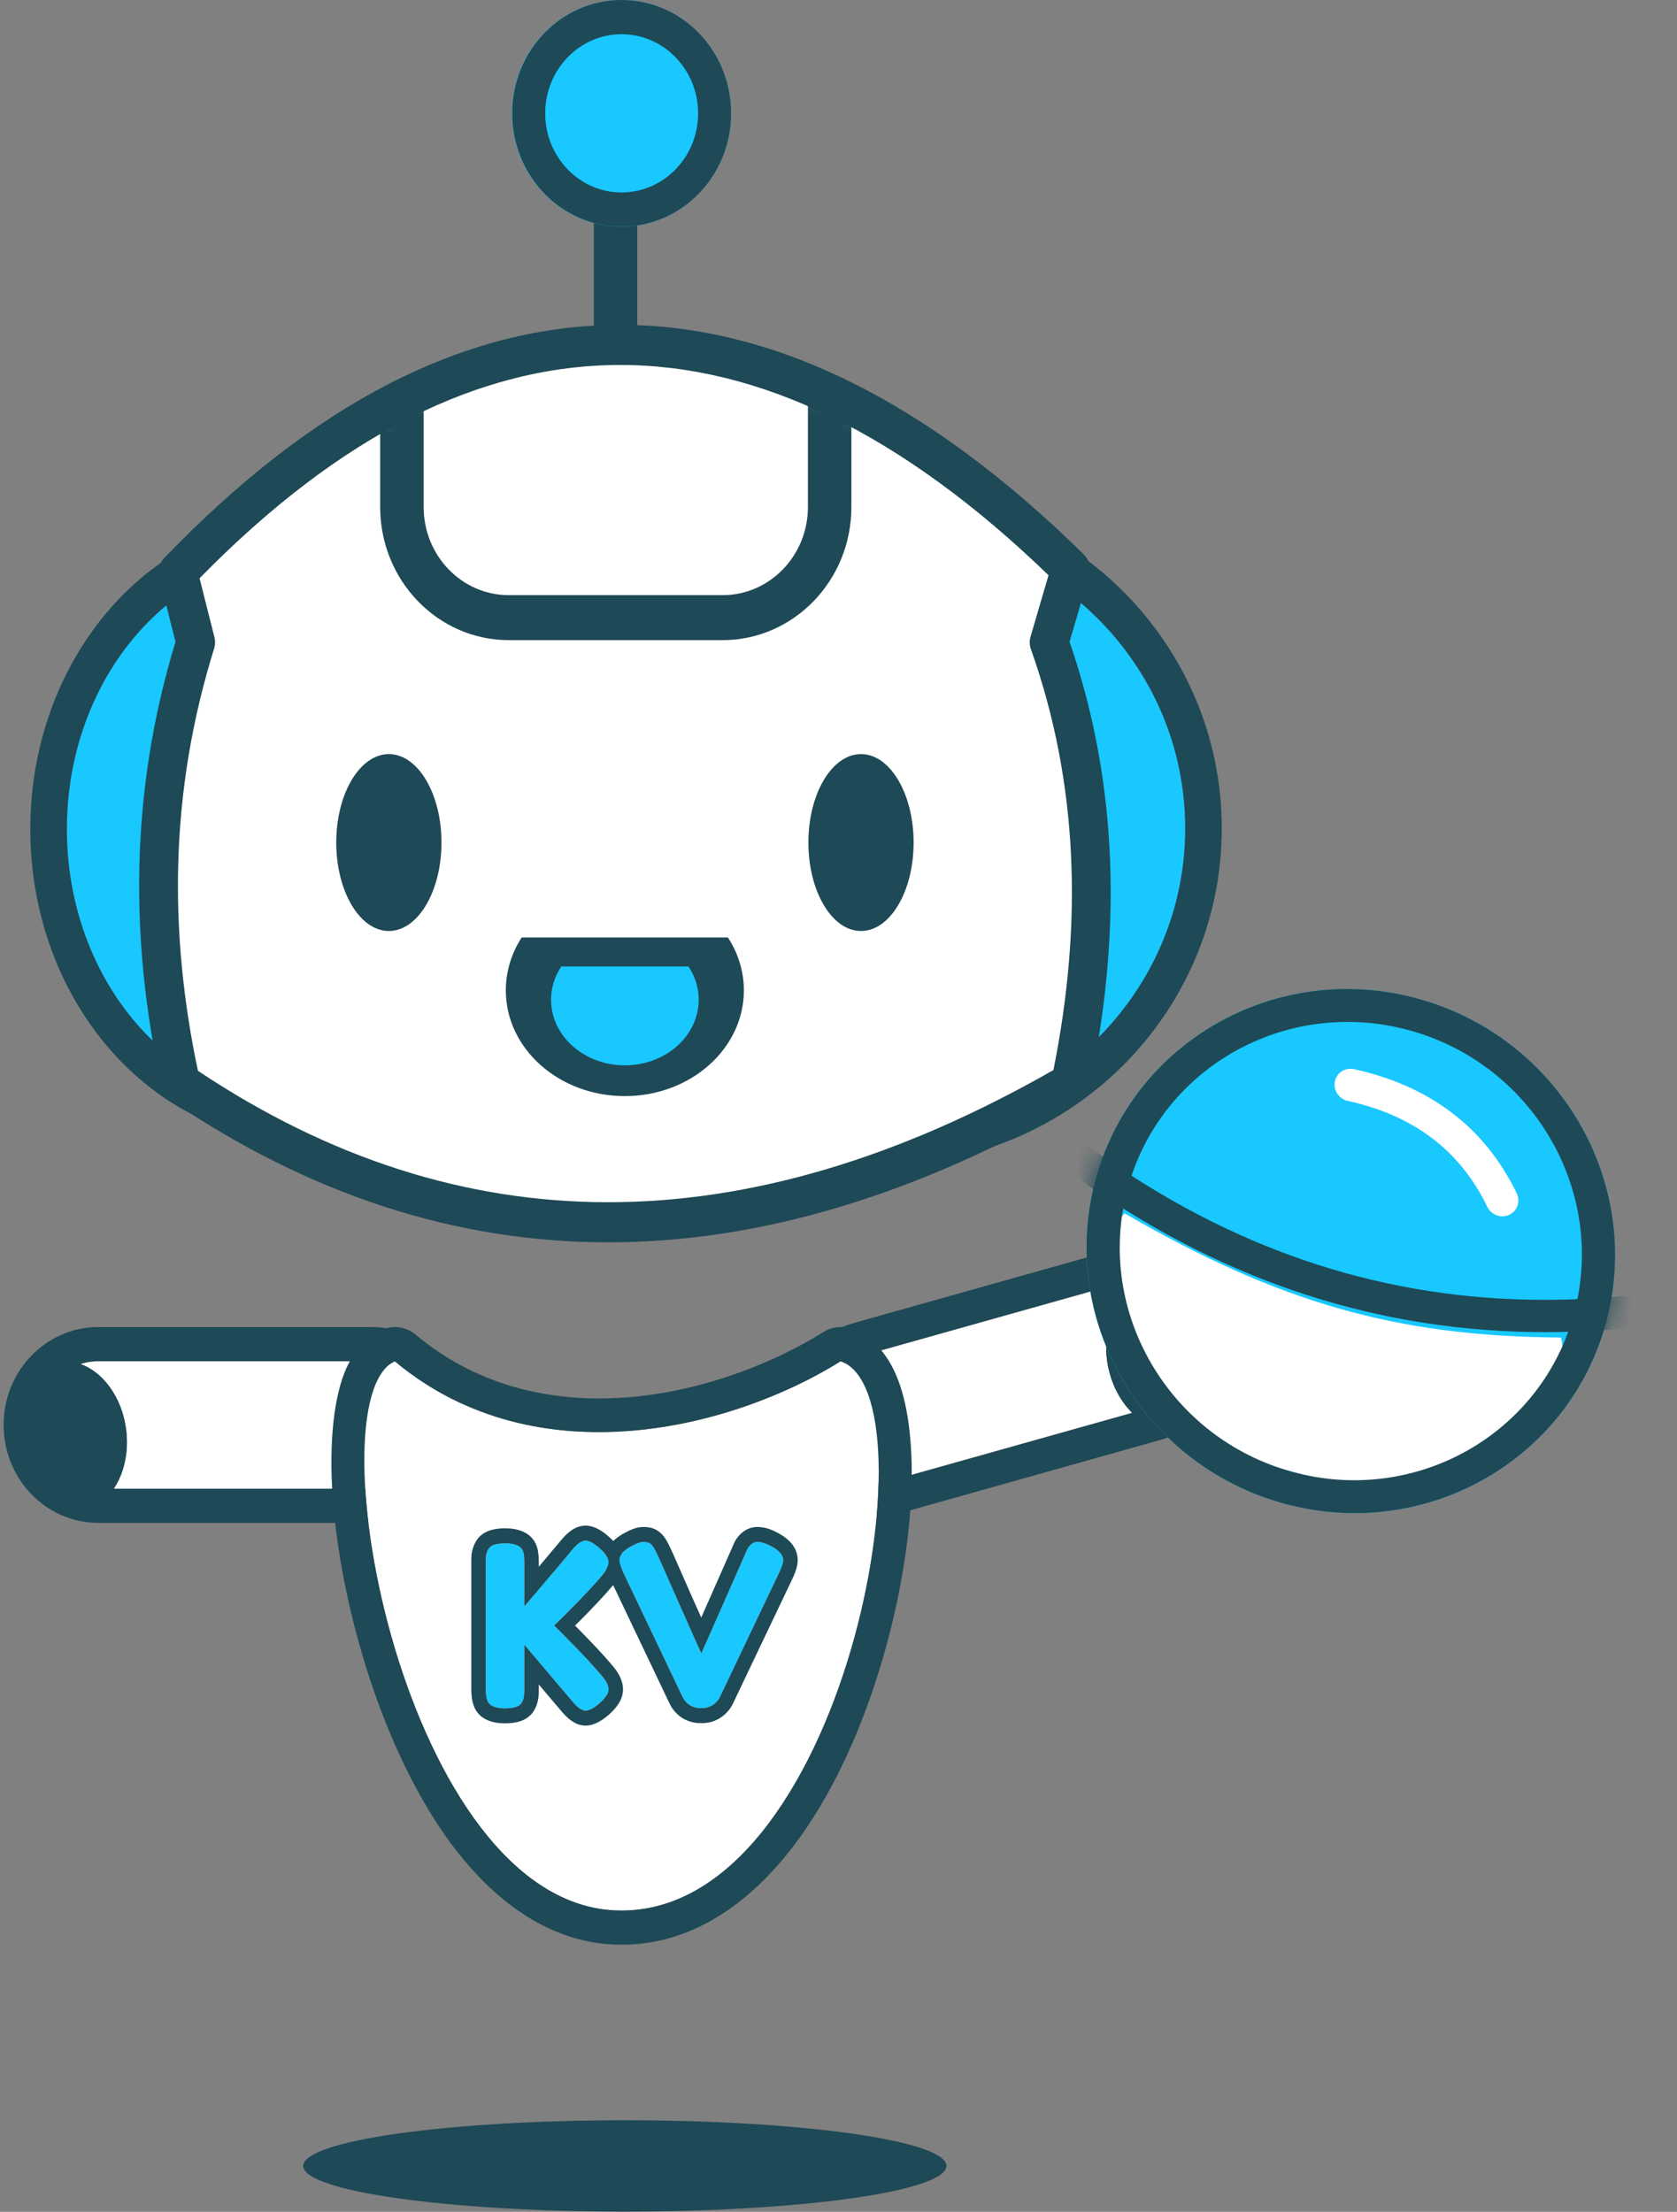 <svg width="91" height="120" viewBox="0 0 91 120" fill="none" xmlns="http://www.w3.org/2000/svg">
<rect x="0" y="0" width="91" height="120" fill="#808080" stroke="none"/>
<path fill-rule="evenodd" clip-rule="evenodd" d="M64.961 72.054C64.486 70.196 62.621 69.104 60.798 69.616L46.78 73.555C44.957 74.067 43.862 75.99 44.337 77.848C44.812 79.705 46.677 80.797 48.5 80.285L62.518 76.347C64.341 75.835 65.436 73.911 64.961 72.054Z" fill="white"/>
<path fill-rule="evenodd" clip-rule="evenodd" d="M66.705 71.56C67.429 74.398 65.758 77.338 62.975 78.12L48.948 82.066C46.166 82.849 43.319 81.18 42.594 78.342C41.87 75.504 43.541 72.564 46.323 71.781L60.35 67.836C63.133 67.053 65.98 68.722 66.705 71.56ZM64.968 72.048C64.493 70.187 62.626 69.093 60.802 69.606L46.775 73.552C44.952 74.065 43.856 75.992 44.331 77.853C44.806 79.714 46.673 80.808 48.496 80.295L62.524 76.35C64.347 75.837 65.443 73.909 64.968 72.048Z" fill="#1E4956"/>
<path d="M60.191 74.408C60.749 76.6 62.552 77.995 64.218 77.526C65.885 77.056 66.783 74.899 66.225 72.708C65.666 70.517 63.863 69.121 62.197 69.591C60.531 70.06 59.632 72.217 60.191 74.408Z" fill="#1E4956"/>
<path fill-rule="evenodd" clip-rule="evenodd" d="M66.224 72.707C66.782 74.897 65.883 77.056 64.218 77.526C62.553 77.995 60.748 76.598 60.19 74.408C59.632 72.218 60.531 70.058 62.196 69.589C63.861 69.12 65.666 70.517 66.224 72.707ZM65.035 73.042L65.178 73.002C64.975 72.228 64.577 71.586 64.078 71.155C63.603 70.743 63.032 70.532 62.478 70.697C61.927 70.852 61.552 71.347 61.345 71.943C61.129 72.575 61.109 73.335 61.308 74.093C61.504 74.843 61.894 75.478 62.383 75.895C62.837 76.286 63.384 76.496 63.917 76.346C64.443 76.189 64.8 75.716 64.998 75.14C65.208 74.518 65.228 73.785 65.035 73.042Z" fill="#1E4956"/>
<path d="M69.69 81.58C77.353 83.668 85.181 79.226 87.175 71.657C89.169 64.089 84.574 56.261 76.911 54.172C69.249 52.084 61.42 56.527 59.426 64.095C57.432 71.664 62.028 79.492 69.69 81.58Z" fill="#18C8FF"/>
<mask id="mask0_100_1206" style="mask-type:luminance" maskUnits="userSpaceOnUse" x="58" y="53" width="30" height="30">
<path d="M69.752 81.515C77.45 83.639 85.278 79.255 87.237 71.723C89.197 64.19 84.546 56.362 76.849 54.238C69.151 52.114 61.323 56.498 59.364 64.03C57.404 71.562 62.055 79.391 69.752 81.515Z" fill="white"/>
</mask>
<g mask="url(#mask0_100_1206)">
<path fill-rule="evenodd" clip-rule="evenodd" d="M61.028 65.831C60.187 66.654 60.288 66.799 60.014 67.849C58.75 72.691 62.48 77.746 70.131 79.851C77.789 81.958 82.763 79.99 84.026 75.149C84.3 74.099 85.021 73.71 84.7 72.568C75.717 72.511 69.323 70.632 61.028 65.831Z" fill="white"/>
<path fill-rule="evenodd" clip-rule="evenodd" d="M49.681 54.871C50.041 54.548 50.608 54.578 50.947 54.938C57.695 62.121 65.036 66.852 73.001 69.066C80.962 71.279 89.617 70.997 99.028 68.039C99.496 67.892 100.005 68.146 100.166 68.607C100.327 69.068 100.078 69.561 99.611 69.708C89.923 72.752 80.904 73.073 72.546 70.75C64.192 68.427 56.569 63.482 49.64 56.107C49.302 55.747 49.32 55.194 49.681 54.871Z" fill="#1E4956"/>
<path fill-rule="evenodd" clip-rule="evenodd" d="M72.435 58.675C72.53 58.2 72.998 57.9 73.479 58.007C77.498 58.894 80.533 61.082 82.303 64.742C82.517 65.186 82.334 65.709 81.893 65.911C81.452 66.114 80.92 65.918 80.706 65.475C79.206 62.374 76.672 60.51 73.134 59.729C72.653 59.623 72.34 59.151 72.435 58.675Z" fill="white"/>
</g>
<path fill-rule="evenodd" clip-rule="evenodd" d="M76.911 54.172C84.567 56.259 89.169 64.095 87.177 71.658C85.184 79.221 77.346 83.667 69.69 81.58C62.034 79.494 57.432 71.658 59.424 64.095C61.417 56.532 69.255 52.086 76.911 54.172ZM76.458 55.893C69.762 54.069 62.91 57.957 61.167 64.57C59.425 71.183 63.448 78.035 70.144 79.859C76.839 81.684 83.691 77.796 85.434 71.183C87.176 64.57 83.153 57.718 76.458 55.893Z" fill="#1E4956"/>
<path fill-rule="evenodd" clip-rule="evenodd" d="M23.526 77.31C23.526 75.402 22.029 73.853 20.186 73.853H5.331C3.488 73.853 1.991 75.402 1.991 77.31C1.991 79.219 3.488 80.768 5.331 80.768H20.186C22.029 80.768 23.526 79.219 23.526 77.31Z" fill="white"/>
<path fill-rule="evenodd" clip-rule="evenodd" d="M25.32 77.31C25.32 80.242 23.017 82.622 20.186 82.622H5.331C2.494 82.622 0.197 80.242 0.197 77.31C0.197 74.379 2.494 71.999 5.331 71.999H20.186C23.017 71.999 25.32 74.379 25.32 77.31ZM23.526 77.31C23.526 75.402 22.029 73.853 20.186 73.853H5.331C3.488 73.853 1.991 75.402 1.991 77.31C1.991 79.219 3.488 80.768 5.331 80.768H20.186C22.029 80.768 23.526 79.219 23.526 77.31Z" fill="#1E4956"/>
<path d="M6.82 77.41C6.468 75.169 4.806 73.594 3.108 73.893C1.409 74.191 0.317 76.25 0.669 78.491C1.021 80.732 2.683 82.306 4.381 82.008C6.08 81.709 7.172 79.651 6.82 77.41Z" fill="#1E4956"/>
<path fill-rule="evenodd" clip-rule="evenodd" d="M0.67 78.492C0.318 76.252 1.41 74.191 3.108 73.893C4.805 73.594 6.469 75.171 6.821 77.411C7.172 79.651 6.079 81.711 4.382 82.01C2.684 82.308 1.021 80.731 0.67 78.492ZM1.882 78.278L1.736 78.304C1.866 79.097 2.201 79.777 2.658 80.257C3.091 80.716 3.639 80.985 4.204 80.877C4.766 80.779 5.184 80.323 5.445 79.75C5.719 79.142 5.808 78.387 5.681 77.611C5.555 76.843 5.226 76.171 4.779 75.706C4.365 75.269 3.841 75.004 3.298 75.1C2.761 75.202 2.362 75.638 2.112 76.191C1.846 76.79 1.758 77.519 1.882 78.278Z" fill="#1E4956"/>
<path fill-rule="evenodd" clip-rule="evenodd" d="M45.613 73.854C39.871 77.452 29.159 80.312 21.424 73.854C16.892 75.926 21.919 103.351 33.519 103.653C45.861 103.98 50.867 75.624 45.613 73.854Z" fill="white"/>
<path fill-rule="evenodd" clip-rule="evenodd" d="M46.168 72.093C47.236 72.454 48.155 73.359 48.731 74.861C49.313 76.37 49.572 78.609 49.44 81.226C49.157 86.896 47.105 94.419 43.548 99.484C40.932 103.208 37.505 105.615 33.473 105.506C29.686 105.414 26.426 102.948 23.917 99.233C20.514 94.192 18.473 86.854 18.058 81.285C17.833 78.249 18.123 75.699 18.81 74.198C19.282 73.166 19.949 72.504 20.701 72.16C21.316 71.875 22.03 71.975 22.552 72.412C29.628 78.324 39.429 75.557 44.683 72.269C45.129 71.984 45.671 71.925 46.168 72.093ZM45.613 73.854C39.871 77.452 29.159 80.312 21.424 73.854C16.892 75.926 21.919 103.351 33.519 103.653C45.861 103.98 50.867 75.624 45.613 73.854Z" fill="#1E4956"/>
<path fill-rule="evenodd" clip-rule="evenodd" d="M33.401 7.304C32.75 7.304 32.222 7.85 32.222 8.523L32.222 21.379C32.222 22.052 32.75 22.598 33.401 22.598C34.052 22.598 34.58 22.052 34.58 21.379L34.58 8.523C34.58 7.85 34.052 7.304 33.401 7.304Z" fill="#1E4956"/>
<path d="M33.723 12.297C30.44 12.297 27.779 9.544 27.779 6.149C27.779 2.753 30.44 0 33.723 0C37.006 0 39.667 2.753 39.667 6.149C39.667 9.544 37.006 12.297 33.723 12.297Z" fill="#18C8FF"/>
<path fill-rule="evenodd" clip-rule="evenodd" d="M33.723 0C37.014 0 39.671 2.755 39.671 6.149C39.671 9.541 37.014 12.295 33.723 12.295C30.451 12.295 27.793 9.541 27.793 6.149C27.793 2.755 30.451 0 33.723 0ZM33.723 1.855C31.445 1.855 29.583 3.779 29.583 6.149C29.583 8.518 31.445 10.442 33.723 10.442C36.019 10.442 37.882 8.518 37.882 6.149C37.882 3.779 36.019 1.855 33.723 1.855Z" fill="#1E4956"/>
<path d="M16.452 59.875C23.537 59.875 29.28 53.209 29.28 44.985C29.28 36.762 23.537 30.095 16.452 30.095C9.368 30.095 3.625 36.762 3.625 44.985C3.625 53.209 9.368 59.875 16.452 59.875Z" fill="#18C8FF"/>
<path fill-rule="evenodd" clip-rule="evenodd" d="M16.453 28.044C24.558 28.044 31.261 35.573 31.261 44.985C31.261 54.396 24.558 61.926 16.453 61.926C8.341 61.926 1.645 54.396 1.645 44.985C1.645 35.573 8.341 28.044 16.453 28.044ZM16.453 30.095C9.369 30.095 3.628 36.767 3.628 44.985C3.628 53.202 9.369 59.875 16.453 59.875C23.53 59.875 29.278 53.202 29.278 44.985C29.278 36.767 23.53 30.095 16.453 30.095Z" fill="#1E4956"/>
<path d="M47.819 61.169C56.931 61.169 64.317 53.905 64.317 44.944C64.317 35.983 56.931 28.718 47.819 28.718C38.707 28.718 31.321 35.983 31.321 44.944C31.321 53.905 38.707 61.169 47.819 61.169Z" fill="#18C8FF"/>
<path fill-rule="evenodd" clip-rule="evenodd" d="M47.819 26.666C58.046 26.666 66.297 34.885 66.297 44.943C66.297 55.001 58.046 63.219 47.819 63.219C37.593 63.219 29.341 55.001 29.341 44.943C29.341 34.885 37.593 26.666 47.819 26.666ZM47.819 28.718C38.709 28.718 31.324 35.988 31.324 44.943C31.324 53.898 38.709 61.169 47.819 61.169C56.921 61.169 64.314 53.898 64.314 44.943C64.314 35.988 56.921 28.718 47.819 28.718Z" fill="#1E4956"/>
<path fill-rule="evenodd" clip-rule="evenodd" d="M9.659 31.044C25.471 14.595 41.617 14.667 58.094 30.878L56.93 34.851C59.658 42.538 59.816 50.538 58.094 58.767C40.665 68.869 24.578 68.791 9.807 58.767C8.074 50.878 8.102 42.916 10.619 34.851L9.659 31.044Z" fill="white"/>
<mask id="mask1_100_1206" style="mask-type:luminance" maskUnits="userSpaceOnUse" x="8" y="18" width="52" height="49">
<path d="M9.659 31.044C25.471 14.595 41.617 14.667 58.094 30.878L56.93 34.851C59.658 42.538 59.816 50.538 58.094 58.767C40.665 68.869 24.578 68.791 9.807 58.767C8.074 50.878 8.102 42.916 10.619 34.851L9.659 31.044Z" fill="white"/>
</mask>
<g mask="url(#mask1_100_1206)">
<path fill-rule="evenodd" clip-rule="evenodd" d="M20.63 14.698C20.63 10.713 23.756 7.476 27.609 7.476H39.214C43.066 7.476 46.199 10.711 46.199 14.698V27.509C46.199 31.495 43.066 34.73 39.214 34.73H27.609C23.756 34.73 20.63 31.494 20.63 27.509V14.698ZM27.609 9.916C25.06 9.916 22.989 12.059 22.989 14.698V27.509C22.989 30.148 25.059 32.29 27.609 32.29H39.214C41.766 32.29 43.841 30.146 43.841 27.509V14.698C43.841 12.06 41.766 9.916 39.214 9.916H27.609Z" fill="#1E4956"/>
</g>
<path fill-rule="evenodd" clip-rule="evenodd" d="M10.829 31.374L11.637 34.576C11.687 34.777 11.681 34.988 11.62 35.185C9.214 42.895 9.138 50.514 10.74 58.096C17.863 62.845 25.262 65.216 32.955 65.226C40.657 65.235 48.721 62.876 57.163 58.056C58.746 50.159 58.536 42.535 55.942 35.226C55.863 35.004 55.856 34.761 55.923 34.535L56.897 31.208C48.938 23.525 41.186 19.791 33.628 19.802C26.068 19.812 18.472 23.571 10.829 31.374ZM33.625 17.625C42.064 17.613 50.466 21.872 58.819 30.09C59.107 30.373 59.216 30.8 59.1 31.194L58.038 34.82C60.731 42.63 60.852 50.729 59.122 58.997C59.058 59.302 58.871 59.564 58.608 59.716C49.772 64.838 41.217 67.412 32.952 67.402C24.68 67.392 16.768 64.792 9.229 59.677C9.002 59.522 8.841 59.282 8.78 59.008C7.033 51.053 7.034 42.992 9.523 34.82L8.641 31.318C8.547 30.946 8.65 30.549 8.913 30.276C16.939 21.927 25.181 17.637 33.625 17.625Z" fill="#1E4956"/>
<path fill-rule="evenodd" clip-rule="evenodd" d="M28.307 50.863C27.745 51.735 27.448 52.725 27.448 53.731C27.448 56.899 30.336 59.469 33.903 59.469C37.47 59.469 40.365 56.899 40.365 53.731C40.365 52.725 40.069 51.735 39.499 50.863H28.307Z" fill="#1E4956"/>
<path fill-rule="evenodd" clip-rule="evenodd" d="M30.454 52.435C30.091 52.983 29.902 53.606 29.902 54.241C29.902 56.205 31.693 57.799 33.905 57.799C36.117 57.799 37.913 56.205 37.913 54.241C37.913 53.606 37.724 52.983 37.361 52.435H30.454Z" fill="#18C8FF"/>
<path d="M46.721 50.511C48.298 50.511 49.576 48.363 49.576 45.713C49.576 43.063 48.298 40.914 46.721 40.914C45.144 40.914 43.866 43.063 43.866 45.713C43.866 48.363 45.144 50.511 46.721 50.511Z" fill="#1E4956"/>
<path d="M21.101 50.511C22.677 50.511 23.956 48.363 23.956 45.713C23.956 43.062 22.677 40.914 21.101 40.914C19.524 40.914 18.246 43.062 18.246 45.713C18.246 48.363 19.524 50.511 21.101 50.511Z" fill="#1E4956"/>
<path d="M33.904 119.989C43.542 119.989 51.355 118.88 51.355 117.511C51.355 116.143 43.542 115.034 33.904 115.034C24.267 115.034 16.454 116.143 16.454 117.511C16.454 118.88 24.267 119.989 33.904 119.989Z" fill="#1E4956"/>
<path d="M41.802 83.867C42.266 84.103 42.499 84.364 42.499 84.648C42.499 84.779 42.44 84.974 42.322 85.235L39.063 92.074C38.976 92.253 38.842 92.4 38.661 92.514C38.488 92.62 38.307 92.673 38.118 92.673H38C37.803 92.673 37.614 92.62 37.433 92.514C37.26 92.4 37.13 92.253 37.044 92.074L33.785 85.235C33.666 84.974 33.607 84.779 33.607 84.648C33.607 84.364 33.84 84.103 34.304 83.867C34.564 83.728 34.761 83.659 34.895 83.659C35.036 83.659 35.142 83.675 35.213 83.708C35.284 83.741 35.351 83.798 35.414 83.879C35.485 83.977 35.548 84.087 35.603 84.209C35.666 84.323 35.819 84.661 36.063 85.223C36.307 85.776 36.567 86.367 36.843 86.993C37.126 87.62 37.39 88.215 37.634 88.777C37.886 89.33 38.027 89.64 38.059 89.705L40.42 84.355C40.483 84.201 40.538 84.079 40.586 83.989C40.727 83.769 40.901 83.659 41.105 83.659C41.31 83.659 41.542 83.728 41.802 83.867Z" fill="#18C8FF"/>
<path fill-rule="evenodd" clip-rule="evenodd" d="M39.062 92.074C38.976 92.253 38.842 92.4 38.661 92.514C38.488 92.62 38.307 92.672 38.118 92.672H38C37.803 92.672 37.614 92.62 37.433 92.514C37.26 92.4 37.13 92.253 37.043 92.074L33.784 85.235C33.666 84.974 33.607 84.779 33.607 84.648C33.607 84.363 33.84 84.103 34.304 83.867C34.564 83.728 34.761 83.659 34.894 83.659C35.036 83.659 35.142 83.675 35.213 83.708C35.284 83.74 35.351 83.797 35.414 83.879C35.485 83.977 35.548 84.087 35.603 84.209C35.666 84.323 35.819 84.661 36.063 85.222C36.307 85.776 36.567 86.366 36.843 86.993C37.12 87.607 37.379 88.19 37.619 88.742C37.624 88.753 37.629 88.765 37.634 88.776C37.886 89.33 38.027 89.639 38.059 89.705L40.42 84.355C40.483 84.201 40.538 84.078 40.586 83.989C40.727 83.769 40.901 83.659 41.105 83.659C41.31 83.659 41.542 83.728 41.802 83.867C42.266 84.103 42.498 84.363 42.498 84.648C42.498 84.779 42.439 84.974 42.321 85.235L39.062 92.074ZM42.156 83.139C41.831 82.967 41.475 82.845 41.105 82.845C40.571 82.845 40.177 83.155 39.931 83.537L39.911 83.567L39.895 83.599C39.831 83.72 39.766 83.866 39.7 84.028L38.052 87.759C37.895 87.402 37.73 87.033 37.557 86.653C37.283 86.028 37.024 85.439 36.78 84.887C36.559 84.377 36.395 84.01 36.303 83.837C36.23 83.679 36.144 83.529 36.044 83.39L36.036 83.38L36.029 83.37C35.91 83.217 35.748 83.063 35.533 82.964C35.309 82.861 35.07 82.845 34.894 82.845C34.559 82.845 34.218 82.997 33.95 83.139C33.524 83.357 32.994 83.729 32.855 84.335C32.938 84.446 32.989 84.55 33.01 84.648C33.017 84.682 33.021 84.714 33.021 84.746C33.021 84.864 32.981 84.996 32.902 85.141C32.949 85.298 33.011 85.447 33.072 85.58L33.075 85.587L36.337 92.434L36.339 92.438C36.493 92.757 36.724 93.012 37.01 93.201L37.028 93.212L37.046 93.223C37.338 93.394 37.659 93.487 38 93.487H38.118C38.457 93.487 38.775 93.39 39.061 93.215L39.066 93.212L39.07 93.209C39.365 93.023 39.608 92.767 39.767 92.438L43.031 85.587L43.034 85.58C43.156 85.311 43.286 84.974 43.286 84.648C43.286 83.854 42.65 83.392 42.156 83.139Z" fill="#1E4956"/>
<path d="M30.069 88.19C31.273 89.387 32.127 90.287 32.631 90.889C32.891 91.19 33.021 91.447 33.021 91.658C33.021 91.862 32.863 92.106 32.549 92.391C32.234 92.668 31.974 92.806 31.769 92.806C31.573 92.806 31.332 92.635 31.049 92.293L28.451 89.228V91.61C28.451 91.805 28.443 91.948 28.428 92.037C28.42 92.127 28.384 92.232 28.321 92.355C28.211 92.574 27.904 92.684 27.4 92.684C26.849 92.684 26.527 92.53 26.432 92.22C26.385 92.09 26.361 91.882 26.361 91.597V84.807C26.361 84.62 26.365 84.481 26.373 84.391C26.389 84.294 26.428 84.184 26.491 84.062C26.601 83.842 26.908 83.732 27.412 83.732C27.963 83.732 28.29 83.883 28.392 84.184C28.432 84.322 28.451 84.534 28.451 84.819V87.152C29.522 85.906 30.388 84.884 31.049 84.086C31.325 83.752 31.565 83.585 31.769 83.585C31.974 83.585 32.234 83.728 32.549 84.013C32.863 84.29 33.021 84.534 33.021 84.746C33.021 84.949 32.903 85.194 32.667 85.478C32.21 86.024 31.502 86.773 30.541 87.726L30.069 88.19Z" fill="#18C8FF"/>
<path fill-rule="evenodd" clip-rule="evenodd" d="M30.635 88.757C30.456 88.576 30.267 88.388 30.069 88.191L30.541 87.727C30.574 87.694 30.607 87.661 30.64 87.629C31.55 86.722 32.226 86.006 32.667 85.479C32.903 85.194 33.021 84.95 33.021 84.746C33.021 84.535 32.864 84.29 32.549 84.014C32.234 83.729 31.974 83.586 31.769 83.586C31.565 83.586 31.325 83.753 31.049 84.087C30.558 84.679 29.955 85.395 29.238 86.234C28.99 86.525 28.727 86.831 28.451 87.152V84.82C28.451 84.535 28.432 84.323 28.392 84.185C28.29 83.883 27.963 83.733 27.412 83.733C26.909 83.733 26.602 83.843 26.491 84.062C26.428 84.185 26.389 84.294 26.373 84.392C26.365 84.482 26.361 84.62 26.361 84.808V91.598C26.361 91.883 26.385 92.091 26.432 92.221C26.527 92.53 26.849 92.685 27.401 92.685C27.904 92.685 28.211 92.575 28.322 92.355C28.384 92.233 28.42 92.127 28.428 92.038C28.444 91.948 28.451 91.806 28.451 91.61V89.229L31.049 92.294C31.332 92.636 31.573 92.807 31.769 92.807C31.974 92.807 32.234 92.669 32.549 92.392C32.864 92.107 33.021 91.863 33.021 91.659C33.021 91.448 32.891 91.191 32.631 90.89C32.21 90.386 31.545 89.676 30.635 88.757ZM31.206 88.195C32.109 89.107 32.784 89.829 33.223 90.353C33.508 90.684 33.808 91.134 33.808 91.659C33.808 91.978 33.686 92.247 33.558 92.447C33.427 92.65 33.254 92.835 33.067 93.005L33.063 93.009L33.058 93.012C32.724 93.307 32.275 93.621 31.769 93.621C31.452 93.621 31.187 93.486 30.995 93.35C30.8 93.211 30.62 93.027 30.454 92.828L29.238 91.393V91.61C29.238 91.799 29.232 91.99 29.208 92.15C29.181 92.373 29.101 92.573 29.018 92.735C28.841 93.085 28.54 93.274 28.266 93.372C27.997 93.468 27.697 93.499 27.401 93.499C26.802 93.499 25.959 93.336 25.688 92.486C25.594 92.215 25.574 91.893 25.574 91.598V84.808C25.574 84.616 25.578 84.447 25.589 84.319L25.592 84.288L25.597 84.258C25.631 84.048 25.707 83.853 25.795 83.683C25.972 83.333 26.273 83.144 26.547 83.046C26.816 82.949 27.116 82.918 27.412 82.918C28.01 82.918 28.85 83.076 29.135 83.915L29.142 83.935L29.148 83.955C29.22 84.209 29.238 84.517 29.238 84.82V85.001C29.7 84.457 30.104 83.976 30.451 83.558C30.616 83.358 30.797 83.174 30.997 83.036C31.195 82.898 31.458 82.772 31.769 82.772C32.281 82.772 32.731 83.097 33.063 83.397C33.251 83.563 33.426 83.748 33.558 83.953C33.623 84.054 33.685 84.171 33.731 84.302C33.649 84.413 33.607 84.529 33.607 84.649C33.607 84.678 33.61 84.71 33.616 84.746C33.634 84.853 33.678 84.989 33.749 85.154C33.654 85.487 33.457 85.777 33.264 86.009L33.262 86.012C32.801 86.563 32.112 87.293 31.206 88.195Z" fill="#1E4956"/>
</svg>
